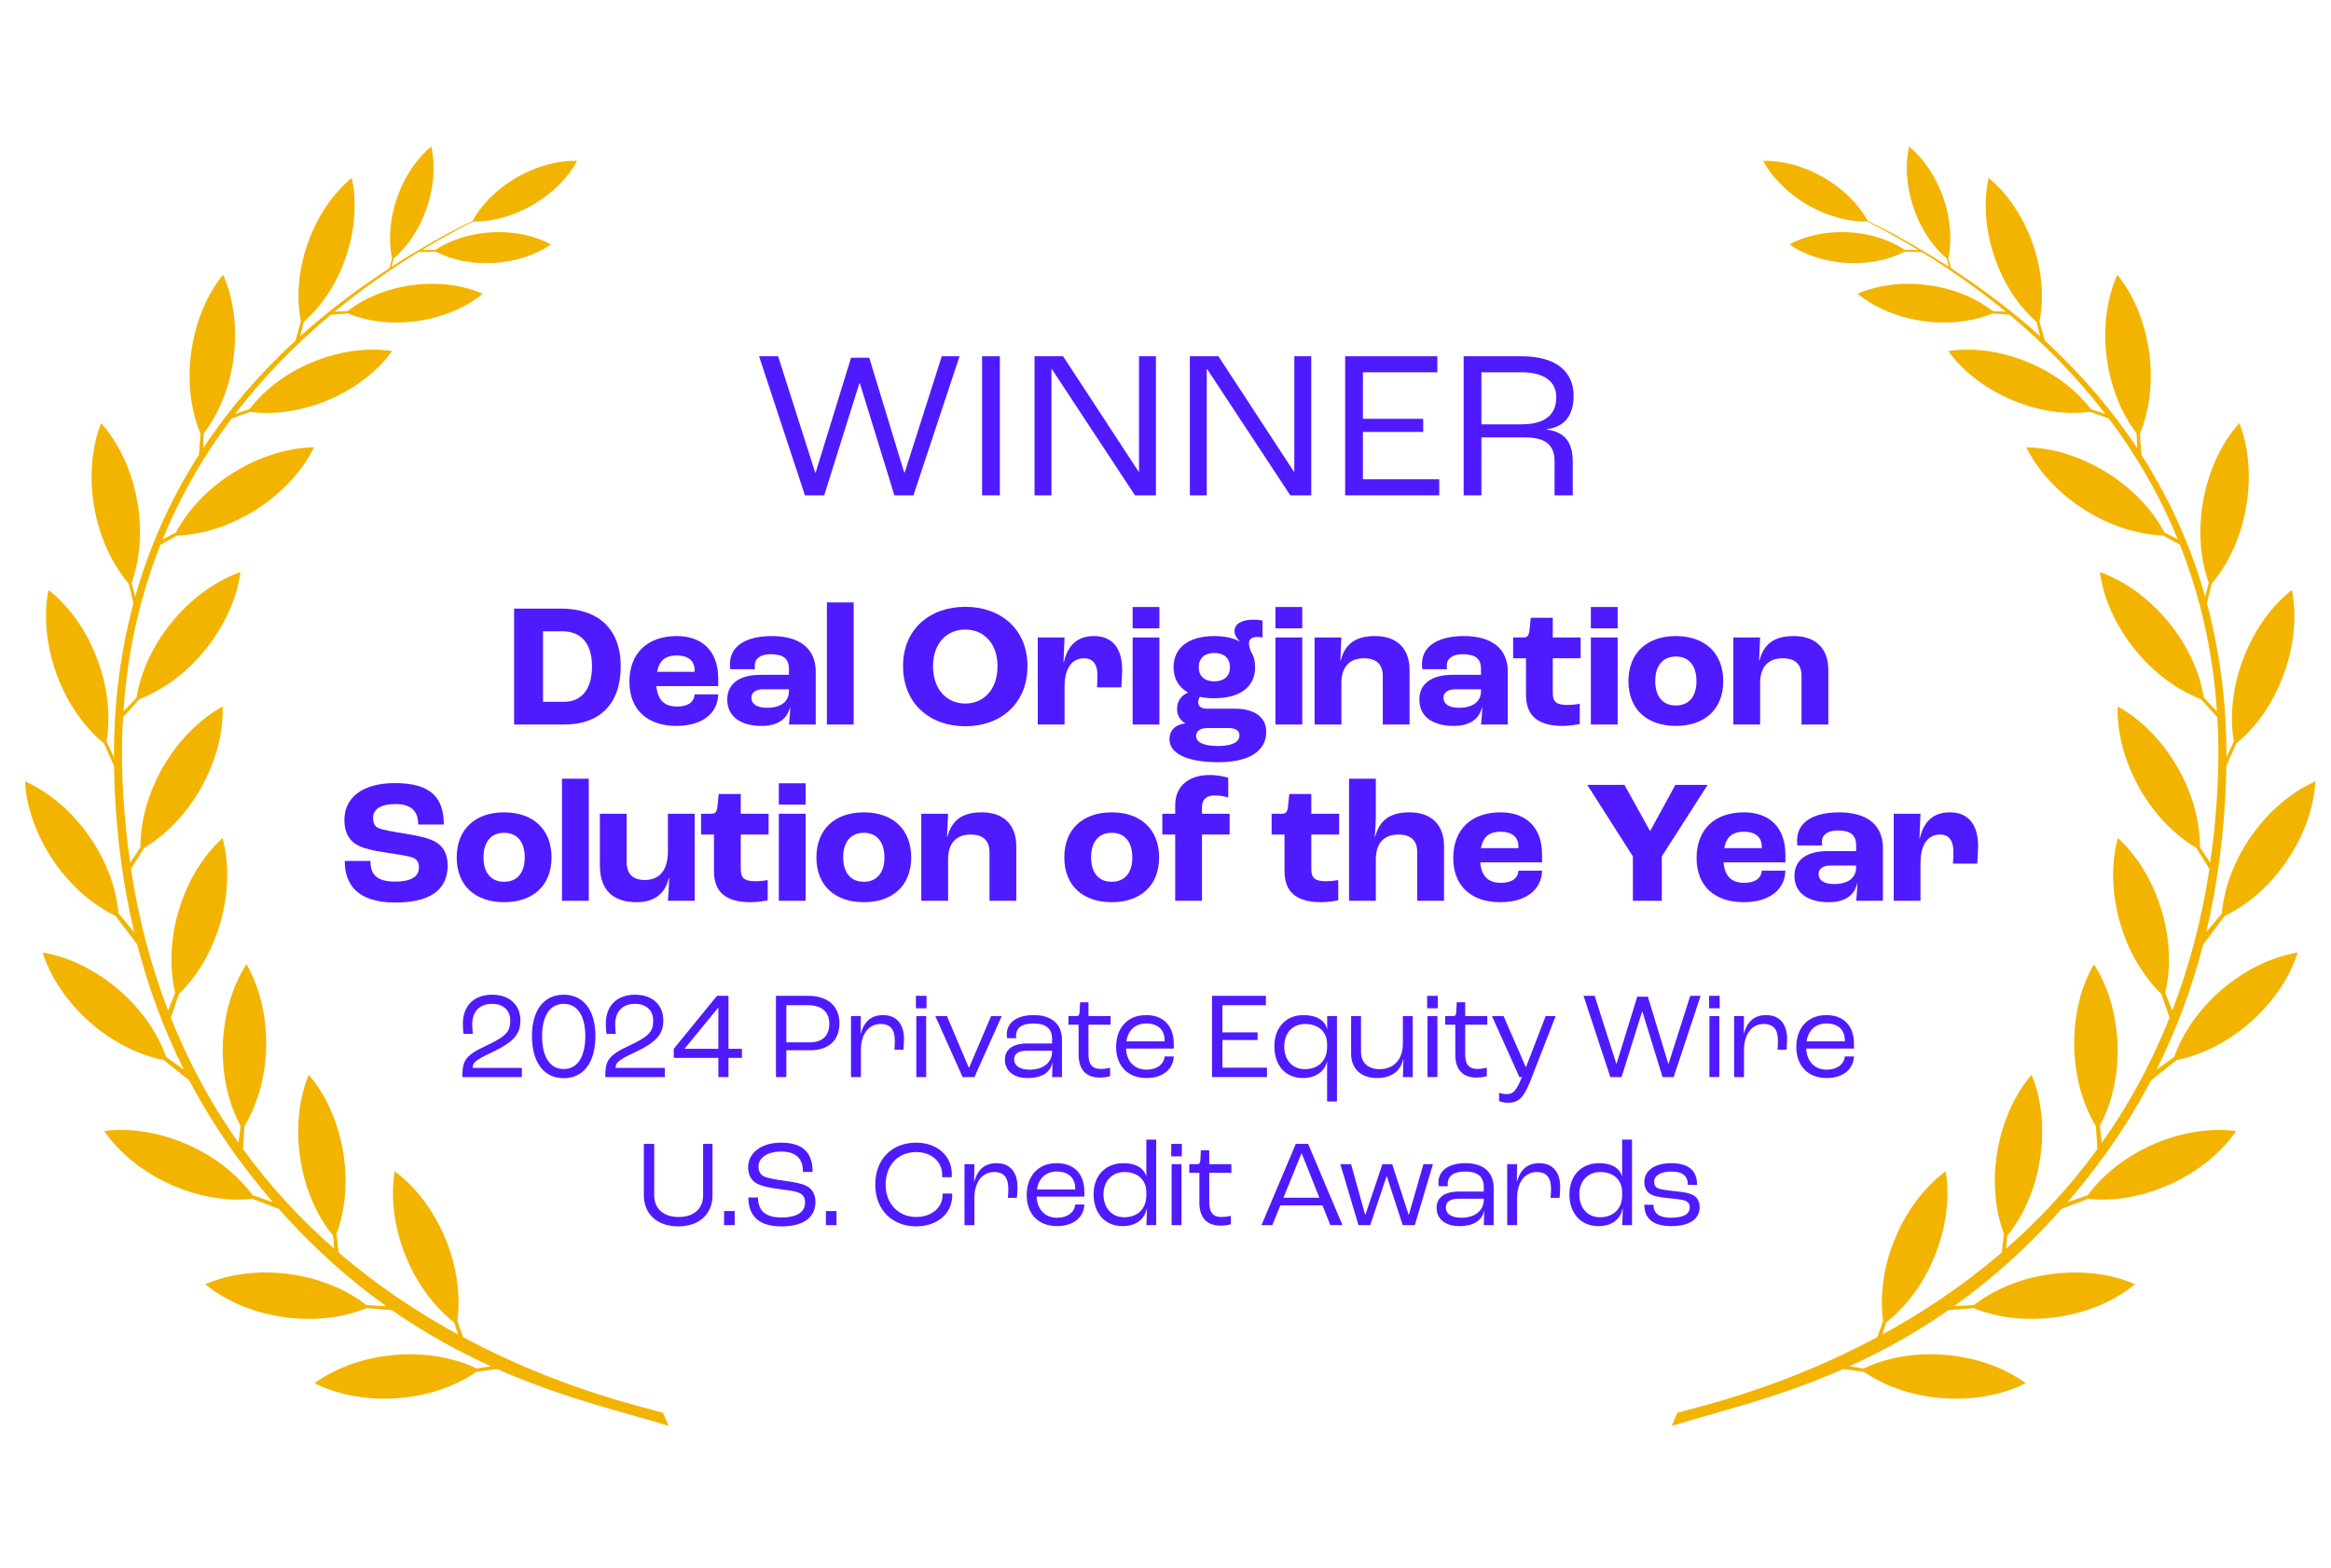 <?xml version="1.0" encoding="UTF-8"?> <svg xmlns="http://www.w3.org/2000/svg" width="498" height="335" viewBox="0 0 498 335" fill="none"><g clip-path="url(#clip0_2035_845)"><g clip-path="url(#clip1_2035_845)"><path d="M162.168 76.124H166.235L174.141 100.924H174.277L181.822 76.44H185.707L193.162 100.924H193.298L201.203 76.124H205L195.15 105.849H191.083L183.72 81.951H183.584L176.085 105.849H171.972L162.168 76.124Z" fill="#501AFF"></path><path d="M209.811 76.124H213.608V105.849H209.811V76.124Z" fill="#501AFF"></path><path d="M221.022 76.124H227.122L243.251 100.788H243.341V76.124H246.955V105.849H242.482L224.727 78.879H224.637V105.849H221.022V76.124Z" fill="#501AFF"></path><path d="M254.202 76.124H260.302L276.429 100.788H276.521V76.124H280.134V105.849H275.66L257.907 78.879H257.815V105.849H254.202V76.124Z" fill="#501AFF"></path><path d="M287.381 76.124H307.08V79.556H291.177V89.495H304.053V92.298H291.177V102.417H307.485V105.849H287.381V76.124Z" fill="#501AFF"></path><path d="M312.694 76.124H325.028C332.482 76.124 336.19 79.42 336.19 84.573C336.19 88.458 334.516 91.213 330.451 91.709V91.801C334.652 92.298 336.006 94.961 336.006 98.665V105.849H332.121V98.665C332.121 95.505 330.719 93.471 325.797 93.471H316.49V105.849H312.694V76.124ZM324.984 90.672C330.407 90.672 332.482 88.366 332.482 84.89C332.482 81.59 330.043 79.556 325.028 79.556H316.49V90.672H324.984Z" fill="#501AFF"></path><path d="M109.831 130.045H119.808C127.717 130.045 132.61 134.261 132.61 142.394C132.61 150.563 127.979 154.816 120.599 154.816H109.831V130.045ZM120.525 149.96C123.95 149.96 126.474 147.624 126.474 142.394C126.474 137.086 123.8 134.901 120.15 134.901H116.008V149.96H120.525Z" fill="#501AFF"></path><path d="M153.443 146.609H140.229C140.494 149.658 142.035 150.975 144.595 150.975C146.817 150.975 148.248 150.184 148.399 148.378H153.443C153.329 152.631 149.79 155.117 144.481 155.117C138.308 155.117 134.468 151.615 134.468 145.704C134.468 139.569 138.308 135.916 144.595 135.916C149.79 135.916 153.443 138.892 153.443 144.991V146.609ZM148.399 143.258C148.399 141.15 146.968 140.058 144.595 140.058C142.186 140.058 140.832 141.114 140.379 143.56H148.399V143.258Z" fill="#501AFF"></path><path d="M155.374 149.471C155.374 146.421 157.559 144.2 162.492 144.2H168.551V142.956C168.551 140.698 167.271 139.793 164.637 139.793C162.492 139.793 161.249 140.698 161.249 142.202C161.249 142.316 161.249 142.618 161.286 142.993H156.014C155.977 142.695 155.94 142.28 155.94 141.904C155.94 138.138 159.251 135.916 164.902 135.916C170.81 135.916 174.275 138.553 174.275 143.523V154.816H168.551C168.665 153.874 168.816 152.182 168.816 151.053H168.779C168.213 153.686 166.105 155.117 162.717 155.117C158.387 155.117 155.374 153.234 155.374 149.471ZM168.551 147.661V147.286H163.018C161.473 147.286 160.531 148.003 160.531 149.055C160.531 150.486 161.775 151.24 163.846 151.24C166.822 151.24 168.551 149.923 168.551 147.661Z" fill="#501AFF"></path><path d="M176.659 128.729H182.379V154.816H176.659V128.729Z" fill="#501AFF"></path><path d="M192.93 142.316C192.93 134.375 198.727 129.667 206.221 129.667C213.714 129.667 219.512 134.375 219.512 142.316C219.512 150.413 213.714 155.191 206.221 155.191C198.727 155.191 192.93 150.413 192.93 142.316ZM213.111 142.353C213.111 137.424 210.135 134.526 206.221 134.526C202.307 134.526 199.331 137.424 199.331 142.353C199.331 147.363 202.307 150.335 206.221 150.335C210.135 150.335 213.111 147.363 213.111 142.353Z" fill="#501AFF"></path><path d="M221.712 136.218H227.432L227.208 141.526H227.282C228.072 137.987 230.07 135.916 233.719 135.916C237.523 135.916 239.745 138.366 239.745 143.184C239.745 144.237 239.631 145.892 239.557 146.874H234.359C234.437 145.969 234.473 145.027 234.473 144.465C234.473 141.754 233.381 140.661 231.575 140.661C229.128 140.661 227.432 142.655 227.432 146.797V154.816H221.712V136.218Z" fill="#501AFF"></path><path d="M241.978 129.707H247.698V134.261H241.978V129.707ZM241.978 136.218H247.698V154.816H241.978V136.218Z" fill="#501AFF"></path><path d="M270.521 156.361C270.521 160.613 266.717 162.871 260.28 162.871C253.728 162.871 249.85 161.065 249.85 157.979C249.85 156.022 251.131 154.816 253.202 154.591V154.551C252.072 153.837 251.469 152.822 251.469 151.501C251.469 149.732 252.374 148.643 253.765 148.003V147.963C251.808 146.834 250.719 144.991 250.719 142.581C250.719 138.403 253.956 135.916 259.415 135.916C261.597 135.916 263.403 136.295 264.797 137.045L264.834 136.972C264.083 136.295 263.745 135.541 263.745 134.864C263.745 133.319 265.286 132.418 267.659 132.418C268.674 132.418 269.204 132.492 269.73 132.606V136.218C269.392 136.144 269.013 136.107 268.601 136.107C267.394 136.107 266.831 136.633 266.831 137.498C266.831 137.95 266.982 138.517 267.243 139.194C267.847 140.135 268.148 141.264 268.148 142.581C268.148 146.76 264.911 149.206 259.415 149.206C258.286 149.206 257.267 149.092 256.325 148.904C256.174 149.133 255.987 149.581 255.987 150.111C255.987 150.939 256.667 151.428 257.796 151.428H263.818C268.034 151.428 270.521 153.271 270.521 156.361ZM264.797 157.151C264.797 156.132 264.043 155.57 262.387 155.57H257.984C256.439 155.57 255.538 156.21 255.538 157.262C255.538 158.656 257.267 159.41 260.206 159.41C263.105 159.41 264.797 158.619 264.797 157.151ZM256.101 142.581C256.101 144.465 257.344 145.594 259.415 145.594C261.523 145.594 262.766 144.465 262.766 142.581C262.766 140.661 261.523 139.532 259.415 139.532C257.344 139.532 256.101 140.661 256.101 142.581Z" fill="#501AFF"></path><path d="M272.489 129.707H278.213V134.261H272.489V129.707ZM272.489 136.218H278.213V154.816H272.489V136.218Z" fill="#501AFF"></path><path d="M280.851 136.218H286.575L286.347 141.15H286.424C287.366 137.612 289.547 135.916 293.767 135.916C298.244 135.916 301.143 138.366 301.143 143.184V154.816H295.422V144.465C295.422 141.827 293.914 140.661 291.394 140.661C288.381 140.661 286.575 142.43 286.575 145.969V154.816H280.851V136.218Z" fill="#501AFF"></path><path d="M303.228 149.471C303.228 146.421 305.41 144.2 310.343 144.2H316.406V142.956C316.406 140.698 315.125 139.793 312.488 139.793C310.343 139.793 309.1 140.698 309.1 142.202C309.1 142.316 309.1 142.618 309.14 142.993H303.869C303.832 142.695 303.791 142.28 303.791 141.904C303.791 138.138 307.106 135.916 312.753 135.916C318.664 135.916 322.126 138.553 322.126 143.523V154.816H316.406C316.516 153.874 316.667 152.182 316.667 151.053H316.63C316.067 153.686 313.959 155.117 310.568 155.117C306.241 155.117 303.228 153.234 303.228 149.471ZM316.406 147.661V147.286H310.869C309.328 147.286 308.386 148.003 308.386 149.055C308.386 150.486 309.629 151.24 311.697 151.24C314.673 151.24 316.406 149.923 316.406 147.661Z" fill="#501AFF"></path><path d="M326.018 148.415V140.661H323.266V136.218H325.488C326.357 136.218 326.654 135.728 326.769 134.599L327.033 132.002H331.738V136.218H337.687V140.661H331.738V148.114C331.738 150.034 332.643 150.637 334.902 150.637C335.693 150.637 336.859 150.523 337.499 150.372V154.701C337.01 154.816 335.428 155.117 333.883 155.117C328.086 155.117 326.018 152.557 326.018 148.415Z" fill="#501AFF"></path><path d="M339.879 129.707H345.6V134.261H339.879V129.707ZM339.879 136.218H345.6V154.816H339.879V136.218Z" fill="#501AFF"></path><path d="M347.903 145.553C347.903 139.495 351.894 135.916 358.03 135.916C364.166 135.916 368.158 139.495 368.158 145.553C368.158 151.579 364.166 155.117 358.03 155.117C351.894 155.117 347.903 151.579 347.903 145.553ZM362.437 145.553C362.437 142.243 360.815 140.286 358.03 140.286C355.245 140.286 353.627 142.243 353.627 145.553C353.627 148.831 355.245 150.751 358.03 150.751C360.815 150.751 362.437 148.831 362.437 145.553Z" fill="#501AFF"></path><path d="M370.317 136.218H376.037L375.813 141.15H375.887C376.828 137.612 379.014 135.916 383.229 135.916C387.71 135.916 390.609 138.366 390.609 143.184V154.816H384.885V144.465C384.885 141.827 383.38 140.661 380.857 140.661C377.847 140.661 376.037 142.43 376.037 145.969V154.816H370.317V136.218Z" fill="#501AFF"></path><path d="M73.651 183.974H79.147C79.147 186.648 80.24 188.377 84.382 188.377C88.561 188.377 89.501 186.873 89.501 185.291C89.501 184.239 89.05 183.558 88.07 183.22C86.979 182.845 84.419 182.47 82.348 182.168C79.901 181.789 77.417 181.3 75.986 180.362C74.404 179.343 73.576 177.61 73.576 175.242C73.576 170.574 77.227 167.333 84.382 167.333C92.251 167.333 94.809 170.61 94.809 176.183H89.35C89.35 173.358 87.882 171.813 84.494 171.813C81.143 171.813 79.712 173.057 79.712 174.712C79.712 175.918 80.052 176.595 80.917 176.97C81.859 177.386 84.456 177.802 86.566 178.14C89.35 178.593 91.46 179.041 92.928 179.832C94.697 180.774 95.639 182.543 95.639 184.879C95.639 189.094 93.266 192.857 84.419 192.857C75.91 192.857 73.651 188.528 73.651 183.974Z" fill="#501AFF"></path><path d="M97.572 183.22C97.572 177.162 101.562 173.583 107.7 173.583C113.836 173.583 117.827 177.162 117.827 183.22C117.827 189.245 113.836 192.784 107.7 192.784C101.562 192.784 97.572 189.245 97.572 183.22ZM112.105 183.22C112.105 179.91 110.484 177.953 107.7 177.953C104.913 177.953 103.294 179.91 103.294 183.22C103.294 186.498 104.913 188.418 107.7 188.418C110.484 188.418 112.105 186.498 112.105 183.22Z" fill="#501AFF"></path><path d="M120.06 166.395H125.782V192.482H120.06V166.395Z" fill="#501AFF"></path><path d="M128.159 184.916V173.884H133.883V184.239C133.883 186.836 135.314 188.039 137.76 188.039C140.847 188.039 142.692 186.008 142.692 181.94V173.884H148.416V192.482H142.692C142.806 191.202 142.918 189.657 142.956 187.627H142.881C142.051 191.202 139.53 192.784 135.991 192.784C131.172 192.784 128.159 190.374 128.159 184.916Z" fill="#501AFF"></path><path d="M152.53 186.082V178.328H149.78V173.884H152.002C152.869 173.884 153.168 173.395 153.283 172.266L153.546 169.669H158.252V173.884H164.201V178.328H158.252V185.78C158.252 187.7 159.156 188.304 161.414 188.304C162.205 188.304 163.371 188.19 164.011 188.039V192.368C163.522 192.482 161.942 192.784 160.397 192.784C154.6 192.784 152.53 190.224 152.53 186.082Z" fill="#501AFF"></path><path d="M166.393 167.374H172.116V171.927H166.393V167.374ZM166.393 173.884H172.116V192.482H166.393V173.884Z" fill="#501AFF"></path><path d="M174.417 183.22C174.417 177.162 178.406 173.583 184.544 173.583C190.68 173.583 194.672 177.162 194.672 183.22C194.672 189.245 190.68 192.784 184.544 192.784C178.406 192.784 174.417 189.245 174.417 183.22ZM188.949 183.22C188.949 179.91 187.329 177.953 184.544 177.953C181.758 177.953 180.139 179.91 180.139 183.22C180.139 186.498 181.758 188.418 184.544 188.418C187.329 188.418 188.949 186.498 188.949 183.22Z" fill="#501AFF"></path><path d="M196.829 173.884H202.551L202.325 178.817H202.401C203.342 175.278 205.526 173.583 209.743 173.583C214.222 173.583 217.121 176.033 217.121 180.851V192.482H211.399V182.131C211.399 179.494 209.892 178.328 207.371 178.328C204.36 178.328 202.551 180.097 202.551 183.636V192.482H196.829V173.884Z" fill="#501AFF"></path><path d="M227.381 183.22C227.381 177.162 231.37 173.583 237.508 173.583C243.644 173.583 247.636 177.162 247.636 183.22C247.636 189.245 243.644 192.784 237.508 192.784C231.37 192.784 227.381 189.245 227.381 183.22ZM241.914 183.22C241.914 179.91 240.293 177.953 237.508 177.953C234.722 177.953 233.103 179.91 233.103 183.22C233.103 186.498 234.722 188.418 237.508 188.418C240.293 188.418 241.914 186.498 241.914 183.22Z" fill="#501AFF"></path><path d="M251.072 178.328H248.324V173.884H251.072V172.078C251.072 167.786 254.195 165.604 258.414 165.604C260.294 165.604 261.917 166.016 262.406 166.204V170.423C261.917 170.272 260.898 169.97 259.581 169.97C257.697 169.97 256.796 170.835 256.796 172.494V173.884H262.704V178.328H256.796V192.482H251.072V178.328Z" fill="#501AFF"></path><path d="M274.428 186.082V178.328H271.676V173.884H273.898C274.766 173.884 275.064 173.395 275.178 172.266L275.443 169.669H280.148V173.884H286.097V178.328H280.148V185.78C280.148 187.7 281.053 188.304 283.312 188.304C284.103 188.304 285.269 188.19 285.909 188.039V192.368C285.42 192.482 283.838 192.784 282.293 192.784C276.495 192.784 274.428 190.224 274.428 186.082Z" fill="#501AFF"></path><path d="M288.216 166.395H293.936V174.601C293.936 175.315 293.826 177.423 293.712 178.817H293.785C294.727 175.278 296.912 173.583 301.128 173.583C305.609 173.583 308.507 176.032 308.507 180.851V192.482H302.783V182.131C302.783 179.494 301.316 178.328 298.755 178.328C295.746 178.328 293.936 180.097 293.936 183.636V192.482H288.216V166.395Z" fill="#501AFF"></path><path d="M329.454 184.276H316.236C316.501 187.325 318.046 188.642 320.607 188.642C322.825 188.642 324.256 187.851 324.407 186.045H329.454C329.34 190.297 325.801 192.784 320.493 192.784C314.316 192.784 310.479 189.282 310.479 183.371C310.479 177.235 314.316 173.583 320.607 173.583C325.801 173.583 329.454 176.559 329.454 182.657V184.276ZM324.407 180.925C324.407 178.817 322.976 177.725 320.607 177.725C318.197 177.725 316.84 178.78 316.387 181.226H324.407V180.925Z" fill="#501AFF"></path><path d="M348.855 182.996L339.107 167.712H347.049L352.472 177.5H352.586L357.931 167.712H364.821L355.032 182.996V192.482H348.855V182.996Z" fill="#501AFF"></path><path d="M381.438 184.276H368.22C368.485 187.325 370.03 188.642 372.591 188.642C374.809 188.642 376.24 187.851 376.391 186.045H381.438C381.324 190.297 377.785 192.784 372.476 192.784C366.3 192.784 362.463 189.282 362.463 183.371C362.463 177.235 366.3 173.583 372.591 173.583C377.785 173.583 381.438 176.559 381.438 182.657V184.276ZM376.391 180.925C376.391 178.817 374.96 177.725 372.591 177.725C370.181 177.725 368.824 178.78 368.371 181.226H376.391V180.925Z" fill="#501AFF"></path><path d="M383.369 187.138C383.369 184.088 385.551 181.866 390.484 181.866H396.546V180.623C396.546 178.365 395.266 177.46 392.628 177.46C390.484 177.46 389.24 178.365 389.24 179.869C389.24 179.983 389.24 180.285 389.281 180.66H384.009C383.972 180.362 383.932 179.946 383.932 179.571C383.932 175.805 387.246 173.583 392.893 173.583C398.805 173.583 402.267 176.22 402.267 181.19V192.482H396.546C396.657 191.541 396.807 189.849 396.807 188.719H396.771C396.208 191.353 394.1 192.784 390.708 192.784C386.382 192.784 383.369 190.901 383.369 187.138ZM396.546 185.328V184.953H391.01C389.468 184.953 388.527 185.67 388.527 186.722C388.527 188.153 389.77 188.907 391.837 188.907C394.814 188.907 396.546 187.59 396.546 185.328Z" fill="#501AFF"></path><path d="M404.577 173.884H410.297L410.073 179.192H410.146C410.937 175.654 412.935 173.583 416.584 173.583C420.388 173.583 422.61 176.033 422.61 180.851C422.61 181.903 422.496 183.559 422.422 184.541H417.224C417.302 183.636 417.338 182.694 417.338 182.131C417.338 179.42 416.246 178.328 414.439 178.328C411.993 178.328 410.297 180.322 410.297 184.463V192.482H404.577V173.884Z" fill="#501AFF"></path><path d="M103.973 223.395C108.327 221.365 109.013 220.309 109.013 218.014C109.013 215.958 107.562 214.505 105.134 214.505C102.391 214.505 100.887 216.219 100.887 218.911C100.887 219.728 100.966 220.519 101.045 220.916H99.04C98.961 220.519 98.882 219.702 98.882 218.805C98.882 214.979 101.177 212.552 105.187 212.552C108.881 212.552 111.176 214.795 111.176 218.014C111.176 220.651 110.199 222.472 105.134 224.845C101.415 226.588 100.993 227.114 100.993 228.196H111.492V230.149H98.777C98.777 226.588 99.384 225.533 103.973 223.395Z" fill="#501AFF"></path><path d="M113.646 221.391C113.646 215.958 116.128 212.552 120.428 212.552C124.728 212.552 127.208 215.958 127.208 221.391C127.208 226.93 124.728 230.388 120.428 230.388C116.128 230.388 113.646 226.93 113.646 221.391ZM125.045 221.391C125.045 217.142 123.41 214.505 120.428 214.505C117.446 214.505 115.811 217.142 115.811 221.391C115.811 225.742 117.446 228.435 120.428 228.435C123.41 228.435 125.045 225.742 125.045 221.391Z" fill="#501AFF"></path><path d="M134.508 223.395C138.862 221.365 139.548 220.309 139.548 218.014C139.548 215.958 138.097 214.505 135.669 214.505C132.926 214.505 131.422 216.219 131.422 218.911C131.422 219.728 131.501 220.519 131.58 220.916H129.575C129.496 220.519 129.417 219.702 129.417 218.805C129.417 214.979 131.712 212.552 135.722 212.552C139.416 212.552 141.711 214.795 141.711 218.014C141.711 220.651 140.734 222.472 135.669 224.845C131.95 226.588 131.527 227.114 131.527 228.196H142.028V230.149H129.312C129.312 226.588 129.919 225.533 134.508 223.395Z" fill="#501AFF"></path><path d="M153.468 226.058H143.944V224.109L153.18 212.791H155.633V224.109H158.508V226.058H155.633V230.149H153.468V226.058ZM153.468 224.109V215.321H153.443L146.267 224.079V224.109H153.468Z" fill="#501AFF"></path><path d="M165.779 212.791H172.691C176.885 212.791 179.339 215.034 179.339 218.647C179.339 222.34 176.992 224.425 173.113 224.425H167.994V230.149H165.779V212.791ZM172.929 222.737C175.592 222.737 177.176 221.416 177.176 218.779C177.176 216.193 175.541 214.795 172.612 214.795H167.994V222.737H172.929Z" fill="#501AFF"></path><path d="M181.811 217.116H183.922L183.869 220.89H183.895C184.502 218.621 185.848 216.907 188.644 216.907C191.572 216.907 193.13 218.856 193.13 221.998C193.13 222.895 193.049 223.844 192.998 224.319H191.072C191.124 223.921 191.177 223.263 191.177 222.446C191.177 220.044 190.279 218.805 188.144 218.805C185.479 218.805 183.922 221.126 183.922 224.37V230.149H181.811V217.116Z" fill="#501AFF"></path><path d="M195.681 212.791H197.949V215.454H195.681V212.791ZM195.761 217.116H197.87V230.149H195.761V217.116Z" fill="#501AFF"></path><path d="M199.82 217.116H202.301L206.97 228.118H207.049L211.746 217.116H214.014L208.184 230.149H205.651L199.82 217.116Z" fill="#501AFF"></path><path d="M214.691 226.404C214.691 224.558 215.984 222.972 219.466 222.972H224.771V222.023C224.771 219.78 223.45 218.698 220.787 218.698C218.385 218.698 217.066 219.596 217.066 221.365C217.066 221.442 217.066 221.626 217.092 221.839H215.14C215.114 221.656 215.087 221.284 215.087 221.049C215.087 218.463 217.303 216.907 220.838 216.907C224.664 216.907 226.881 218.805 226.881 222.207V230.149H224.771C224.797 229.542 224.85 228.328 224.876 227.063H224.85C224.401 229.067 222.764 230.359 219.519 230.359C216.565 230.359 214.691 228.858 214.691 226.404ZM224.771 224.687V224.503H219.652C217.515 224.503 216.67 225.135 216.67 226.404C216.67 227.721 217.884 228.567 219.943 228.567C222.897 228.567 224.771 227.063 224.771 224.687Z" fill="#501AFF"></path><path d="M230.436 225.374V218.963H228.271V217.116H230.013C230.436 217.116 230.594 216.907 230.646 216.219L230.752 214.163H232.546V217.116H237.269V218.963H232.546V225.242C232.546 227.221 233.179 228.409 235.132 228.409C236.03 228.409 236.874 228.251 237.163 228.144V229.939C236.767 230.097 236.002 230.256 234.946 230.256C231.781 230.256 230.436 228.251 230.436 225.374Z" fill="#501AFF"></path><path d="M250.772 224.054H240.562C240.692 226.824 242.381 228.567 244.941 228.567C247.13 228.567 248.635 227.456 248.819 225.742H250.772C250.64 228.567 248.344 230.359 244.914 230.359C240.983 230.359 238.45 227.776 238.45 223.737C238.45 219.57 240.957 216.907 244.862 216.907C248.581 216.907 250.772 219.202 250.772 223.079V224.054ZM248.819 222.365C248.819 220.07 247.395 218.698 244.914 218.698C242.592 218.698 241.036 220.044 240.641 222.524H248.819V222.365Z" fill="#501AFF"></path><path d="M258.941 212.791H270.444V214.795H261.155V220.6H268.674V222.233H261.155V228.144H270.679V230.149H258.941V212.791Z" fill="#501AFF"></path><path d="M283.522 226.824H283.496C283.021 228.987 281.016 230.359 278.353 230.359C274.685 230.359 272.257 227.747 272.257 223.554C272.257 219.518 274.788 216.907 278.482 216.907C281.307 216.907 283.047 218.065 283.522 219.86H283.547V217.116H285.633V235.372H283.522V226.824ZM283.522 223.737V223.105C283.522 220.493 281.701 218.805 278.828 218.805C276.216 218.805 274.369 220.677 274.369 223.554C274.369 226.588 276.135 228.461 278.772 228.461C281.675 228.461 283.522 226.614 283.522 223.737Z" fill="#501AFF"></path><path d="M288.657 225.165V217.116H290.769V224.793C290.769 227.037 292.244 228.461 294.723 228.461C297.758 228.461 299.712 226.43 299.712 222.998V217.116H301.823V230.149H299.712C299.763 229.277 299.818 227.644 299.818 226.323H299.789C299.237 228.777 297.39 230.359 294.146 230.359C290.743 230.359 288.657 228.328 288.657 225.165Z" fill="#501AFF"></path><path d="M304.902 212.791H307.168V215.454H304.902V212.791ZM304.98 217.116H307.091V230.149H304.98V217.116Z" fill="#501AFF"></path><path d="M310.913 225.374V218.963H308.75V217.116H310.49C310.913 217.116 311.071 216.907 311.123 216.219L311.23 214.163H313.025V217.116H317.748V218.963H313.025V225.242C313.025 227.221 313.658 228.409 315.611 228.409C316.509 228.409 317.351 228.251 317.642 228.144V229.939C317.244 230.097 316.479 230.256 315.423 230.256C312.26 230.256 310.913 228.251 310.913 225.374Z" fill="#501AFF"></path><path d="M320.272 235.295V233.526C320.588 233.632 321.225 233.791 321.883 233.791C323.307 233.791 323.94 233.103 325.154 230.149H324.602L318.742 217.116H321.225L325.97 228.012H326.025L330.219 217.116H332.356L327.184 230.388C325.628 234.423 324.628 235.637 322.148 235.637C321.409 235.637 320.643 235.453 320.272 235.295Z" fill="#501AFF"></path><path d="M338.309 212.791H340.685L345.302 227.272H345.379L349.786 212.974H352.056L356.408 227.272H356.485L361.106 212.791H363.32L357.57 230.149H355.194L350.894 216.193H350.816L346.435 230.149H344.033L338.309 212.791Z" fill="#501AFF"></path><path d="M365.126 212.791H367.396V215.454H365.126V212.791ZM365.207 217.116H367.315V230.149H365.207V217.116Z" fill="#501AFF"></path><path d="M370.479 217.116H372.59L372.539 220.89H372.565C373.172 218.621 374.518 216.907 377.314 216.907C380.242 216.907 381.798 218.856 381.798 221.998C381.798 222.895 381.721 223.844 381.666 224.319H379.742C379.793 223.921 379.845 223.263 379.845 222.446C379.845 220.044 378.947 218.805 376.814 218.805C374.147 218.805 372.59 221.126 372.59 224.37V230.149H370.479V217.116Z" fill="#501AFF"></path><path d="M396.09 224.054H385.882C386.01 226.824 387.699 228.567 390.259 228.567C392.448 228.567 393.953 227.456 394.137 225.742H396.09C395.958 228.567 393.662 230.359 390.234 230.359C386.301 230.359 383.77 227.776 383.77 223.737C383.77 219.57 386.275 216.907 390.182 216.907C393.901 216.907 396.09 219.202 396.09 223.079V224.054ZM394.137 222.365C394.137 220.07 392.713 218.698 390.234 218.698C387.912 218.698 386.356 220.044 385.959 222.524H394.137V222.365Z" fill="#501AFF"></path><path d="M137.552 255.405V244.432H139.769V255.405C139.769 258.255 141.72 260.051 144.993 260.051C148.263 260.051 150.216 258.255 150.216 255.405V244.432H152.221V255.405C152.221 259.363 149.451 262.055 144.913 262.055C140.348 262.055 137.552 259.363 137.552 255.405Z" fill="#501AFF"></path><path d="M154.691 258.781H156.959V261.79H154.691V258.781Z" fill="#501AFF"></path><path d="M159.886 255.883H161.944C161.944 258.388 163.21 260.153 166.903 260.153C170.887 260.153 171.996 258.598 171.996 256.935C171.996 255.828 171.52 255.221 170.624 254.853C169.673 254.456 167.696 254.246 166.191 254.033C164.398 253.823 162.498 253.4 161.549 252.822C160.544 252.216 159.832 251.053 159.832 249.416C159.832 246.33 162.682 244.167 166.824 244.167C171.68 244.167 173.606 246.411 173.606 250.42H171.547C171.547 247.386 169.859 246.069 166.877 246.069C164.054 246.069 162.049 247.334 162.049 249.232C162.049 250.34 162.472 251.002 163.21 251.37C164.054 251.793 166.138 252.109 167.642 252.319C169.384 252.558 171.203 252.848 172.338 253.429C173.499 254.007 174.213 255.221 174.213 256.806C174.213 259.444 172.576 262.055 166.903 262.055C161.337 262.055 159.886 259.021 159.886 255.883Z" fill="#501AFF"></path><path d="M176.447 258.781H178.715V261.79H176.447V258.781Z" fill="#501AFF"></path><path d="M186.992 253.139C186.992 247.676 190.581 244.167 195.726 244.167C200.131 244.167 203.35 246.911 203.35 250.921C203.35 250.976 203.35 251.211 203.324 251.553H201.293V251.079C201.293 248.151 198.891 246.172 195.726 246.172C191.953 246.172 189.209 248.89 189.209 253.139C189.209 257.358 192.086 260.05 195.726 260.05C198.919 260.05 201.372 258.123 201.372 255.353V255.037H203.429V255.46C203.429 259.363 200.158 262.055 195.726 262.055C190.686 262.055 186.992 258.572 186.992 253.139Z" fill="#501AFF"></path><path d="M206.057 248.758H208.169L208.116 252.532H208.141C208.748 250.262 210.095 248.548 212.89 248.548C215.819 248.548 217.377 250.498 217.377 253.639C217.377 254.536 217.296 255.486 217.244 255.96H215.318C215.37 255.563 215.423 254.904 215.423 254.088C215.423 251.686 214.526 250.446 212.39 250.446C209.725 250.446 208.169 252.767 208.169 256.012V261.79H206.057V248.758Z" fill="#501AFF"></path><path d="M231.668 255.695H221.458C221.589 258.465 223.277 260.209 225.838 260.209C228.026 260.209 229.531 259.098 229.715 257.384H231.668C231.536 260.209 229.24 262 225.81 262C221.879 262 219.347 259.418 219.347 255.379C219.347 251.211 221.854 248.548 225.759 248.548C229.478 248.548 231.668 250.843 231.668 254.72V255.695ZM229.715 254.007C229.715 251.712 228.291 250.339 225.81 250.339C223.489 250.339 221.933 251.686 221.537 254.165H229.715V254.007Z" fill="#501AFF"></path><path d="M233.638 255.195C233.638 251.318 236.066 248.548 240.023 248.548C242.741 248.548 244.402 249.655 244.879 251.369H244.904V243.509H247.014V261.79H244.904C244.984 260.628 245.009 259.469 245.037 258.307H244.984C244.481 260.551 242.741 262 239.839 262C236.066 262 233.638 259.26 233.638 255.195ZM244.904 255.434V254.772C244.904 252.135 243.083 250.446 240.209 250.446C237.49 250.446 235.75 252.477 235.75 255.195C235.75 258.097 237.49 260.102 240.181 260.102C243.058 260.102 244.904 258.281 244.904 255.434Z" fill="#501AFF"></path><path d="M250.226 244.432H252.495V247.095H250.226V244.432ZM250.305 248.758H252.414V261.79H250.305V248.758Z" fill="#501AFF"></path><path d="M256.24 257.016V250.604H254.074V248.758H255.817C256.24 248.758 256.399 248.548 256.45 247.86L256.557 245.804H258.348V248.758H263.072V250.604H258.348V256.883C258.348 258.862 258.981 260.051 260.934 260.051C261.832 260.051 262.678 259.892 262.965 259.786V261.581C262.571 261.739 261.806 261.897 260.75 261.897C257.583 261.897 256.24 259.892 256.24 257.016Z" fill="#501AFF"></path><path d="M282.532 257.568H273.538L271.823 261.79H269.502L276.834 244.432H279.475L286.807 261.79H284.221L282.532 257.568ZM281.874 255.934L278.103 246.463H278.048L274.196 255.934H281.874Z" fill="#501AFF"></path><path d="M286.351 248.758H288.646L291.652 259.576H291.707L295.345 248.758H297.431L300.94 259.576H300.992L304.108 248.758H306.138L302.261 261.79H299.675L296.298 251.395H296.217L292.733 261.79H290.228L286.351 248.758Z" fill="#501AFF"></path><path d="M306.918 258.046C306.918 256.199 308.213 254.614 311.693 254.614H316.998V253.665C316.998 251.421 315.677 250.339 313.014 250.339C310.612 250.339 309.295 251.237 309.295 253.006C309.295 253.084 309.295 253.267 309.32 253.481H307.367C307.341 253.297 307.316 252.925 307.316 252.69C307.316 250.104 309.53 248.548 313.065 248.548C316.891 248.548 319.109 250.446 319.109 253.849V261.79H316.998C317.024 261.183 317.079 259.969 317.105 258.704H317.079C316.63 260.709 314.993 262 311.748 262C308.794 262 306.918 260.499 306.918 258.046ZM316.998 256.328V256.144H311.881C309.743 256.144 308.897 256.777 308.897 258.046C308.897 259.363 310.111 260.209 312.171 260.209C315.125 260.209 316.998 258.704 316.998 256.328Z" fill="#501AFF"></path><path d="M322.001 248.758H324.112L324.061 252.532H324.087C324.694 250.262 326.04 248.548 328.836 248.548C331.764 248.548 333.32 250.498 333.32 253.639C333.32 254.536 333.243 255.486 333.188 255.96H331.264C331.315 255.563 331.367 254.904 331.367 254.088C331.367 251.686 330.469 250.446 328.336 250.446C325.669 250.446 324.112 252.767 324.112 256.012V261.79H322.001V248.758Z" fill="#501AFF"></path><path d="M335.292 255.195C335.292 251.318 337.72 248.548 341.675 248.548C344.393 248.548 346.056 249.655 346.531 251.369H346.556V243.509H348.668V261.79H346.556C346.637 260.628 346.663 259.469 346.689 258.307H346.637C346.133 260.551 344.393 262 341.491 262C337.72 262 335.292 259.26 335.292 255.195ZM346.556 255.434V254.772C346.556 252.135 344.735 250.446 341.862 250.446C339.144 250.446 337.404 252.477 337.404 255.195C337.404 258.097 339.144 260.102 341.833 260.102C344.71 260.102 346.556 258.281 346.556 255.434Z" fill="#501AFF"></path><path d="M351.298 257.439H353.252C353.252 259.179 354.304 260.209 357.022 260.209C359.715 260.209 361.006 259.388 361.006 257.991C361.006 257.464 360.848 256.964 360.19 256.644C359.583 256.357 358.21 256.199 356.599 256.041C354.462 255.853 353.171 255.592 352.38 255.011C351.666 254.481 351.298 253.532 351.298 252.583C351.298 250.13 353.538 248.548 357.022 248.548C360.929 248.548 362.562 250.262 362.562 253.19H360.613C360.583 251.237 359.424 250.339 357.103 250.339C354.859 250.339 353.41 251.16 353.41 252.451C353.41 252.981 353.487 253.613 354.252 253.93C354.885 254.191 356.18 254.353 357.894 254.537C359.925 254.746 360.929 254.93 361.823 255.434C362.695 255.934 363.118 256.935 363.118 257.913C363.118 260.47 361.006 262 357.048 262C352.67 262 351.298 259.944 351.298 257.439Z" fill="#501AFF"></path><path d="M106.226 292.55C121.025 299.079 134.119 301.897 142.84 304.703L141.634 301.883C138.198 300.807 119.942 296.986 98.925 285.723L97.703 282.253C98.41 277.005 97.699 270.945 95.27 264.952C92.712 258.643 88.755 253.552 84.323 250.286C83.415 255.715 84.123 262.125 86.68 268.433C89.123 274.456 92.858 279.323 97.047 282.596L97.85 285.156C89.501 280.599 80.757 274.861 72.35 267.647L71.876 263.692C73.709 258.756 74.362 252.738 73.345 246.401C72.266 239.679 69.551 233.831 65.965 229.654C63.863 234.742 63.116 241.147 64.194 247.868C65.229 254.319 67.797 259.927 71.171 264.061L71.402 266.819C64.506 260.791 57.88 253.736 51.902 245.531L52.231 240.635C54.951 236.109 56.701 230.29 56.857 223.85C57.022 217.044 55.419 210.799 52.654 206.039C49.659 210.658 47.757 216.819 47.591 223.624C47.436 230.053 48.899 235.94 51.388 240.588L50.963 244.2C45.416 236.376 40.489 227.511 36.501 217.47L38.224 212.401C42.017 208.728 45.206 203.556 47.016 197.373C48.928 190.84 48.987 184.392 47.541 179.081C43.458 182.773 40.033 188.237 38.121 194.77C36.315 200.942 36.212 207.007 37.421 212.139L35.913 215.943C32.419 206.824 29.66 196.807 27.975 185.684L30.802 181.162C35.324 178.472 39.607 174.202 42.793 168.637C46.174 162.729 47.734 156.472 47.566 150.97C42.735 153.61 38.131 158.126 34.749 164.033C31.492 169.724 29.965 175.725 30.006 181.076L27.812 184.342C26.959 178.379 26.366 172.151 26.138 165.576C25.992 161.359 26.056 157.264 26.282 153.27L29.755 149.409C34.712 147.505 39.702 143.95 43.797 138.914C48.092 133.632 50.646 127.711 51.372 122.254C46.177 124.076 40.902 127.785 36.607 133.066C32.482 138.139 30.007 143.796 29.173 149.069L26.37 152.034C27.238 138.988 30.028 127.134 34.284 116.401L37.802 114.45C43.145 114.251 49.065 112.463 54.6 108.965C60.355 105.328 64.663 100.53 67.091 95.589C61.586 95.66 55.404 97.494 49.649 101.131C44.181 104.587 40.072 109.102 37.59 113.78L34.735 115.258C38.613 105.779 43.63 97.184 49.466 89.427L53.48 88.007C58.493 88.659 64.293 87.923 70.005 85.533C75.95 83.045 80.727 79.246 83.772 75.017C78.623 74.215 72.563 74.953 66.618 77.44C60.928 79.822 56.35 83.42 53.296 87.431L50.228 88.441C56.317 80.517 63.242 73.466 70.673 67.263L74.306 66.973C78.44 68.674 83.565 69.366 88.991 68.624C94.633 67.852 99.576 65.695 103.137 62.776C98.923 60.92 93.582 60.172 87.94 60.944C82.523 61.686 77.782 63.726 74.259 66.469L71.499 66.591C77.238 61.87 83.257 57.64 89.396 53.875L93.064 53.78C96.442 55.508 100.733 56.447 105.376 56.19C110.192 55.924 114.512 54.441 117.719 52.221C114.288 50.366 109.829 49.37 105.014 49.635C100.366 49.892 96.201 51.301 93.034 53.395L90.161 53.413C93.758 51.233 97.39 49.212 101.031 47.347C105.02 47.416 109.527 46.263 113.783 43.803C118.101 41.306 121.396 37.918 123.315 34.37C119.282 34.264 114.702 35.427 110.383 37.924C106.125 40.386 102.875 43.718 100.944 47.211C99.316 47.986 97.197 49.063 95.768 49.836C91.485 52.154 87.46 54.544 83.667 56.992L84.089 55.257C87.039 52.726 89.594 49.017 91.148 44.51C92.753 39.85 93.017 35.188 92.15 31.297C89.073 33.83 86.408 37.664 84.802 42.324C83.235 46.872 82.965 51.412 83.756 55.244L83.188 57.313C76.02 61.973 69.691 66.841 64.134 71.847L64.915 68.759C68.645 65.498 71.875 60.785 73.848 55.062C75.918 49.051 76.259 43.037 75.141 38.018C71.171 41.285 67.734 46.231 65.663 52.242C63.671 58.024 63.316 63.788 64.282 68.686L63.125 72.789C55.008 80.251 48.525 87.993 43.394 95.769L43.536 92.607C46.7 88.457 49.046 82.921 49.888 76.604C50.772 69.951 49.867 63.658 47.66 58.699C44.236 62.91 41.714 68.746 40.829 75.399C39.978 81.793 40.816 87.826 42.836 92.689L42.494 97.185C35.925 107.464 31.628 117.766 28.885 127.511L28.108 124.556C29.91 119.542 30.467 113.413 29.305 106.997C28.09 100.3 25.259 94.505 21.588 90.404C19.591 95.534 18.971 101.952 20.185 108.65C21.351 115.084 24.034 120.645 27.494 124.713L28.503 128.922C25.204 141.241 24.32 152.608 24.334 161.818L22.759 158.459C23.636 153.226 23.111 147.128 20.857 141.046C18.49 134.664 14.69 129.454 10.358 126.058C9.289 131.458 9.801 137.885 12.167 144.268C14.451 150.428 18.086 155.457 22.228 158.857L24.352 163.678C24.371 165.014 24.402 166.316 24.451 167.547C24.887 178.497 26.255 189.034 28.66 199.173L25.324 195.184C24.863 189.932 22.863 184.205 19.213 178.911C15.348 173.307 10.382 169.192 5.347 166.967C5.64 172.464 7.718 178.568 11.583 184.172C15.248 189.486 19.91 193.405 24.674 195.701L29.305 201.812L29.299 201.755C31.683 211.038 34.982 219.975 39.29 228.571L35.506 225.861C33.746 220.891 30.378 215.846 25.519 211.633C20.376 207.173 14.539 204.431 9.107 203.535C10.765 208.784 14.304 214.174 19.447 218.635C24.314 222.855 29.796 225.479 34.973 226.515L40.436 230.855C43.793 237.238 47.72 243.43 52.272 249.429C54.259 252.049 56.27 254.526 58.298 256.88L53.984 255.411C50.862 251.163 46.179 247.307 40.309 244.678C34.097 241.896 27.716 240.958 22.257 241.67C25.362 246.216 30.308 250.353 36.522 253.136C42.499 255.813 48.615 256.742 53.932 256.178L59.576 258.326C67.111 266.849 74.863 273.639 82.537 279.11L78.288 278.868C74.093 275.61 68.467 273.178 62.034 272.28C55.292 271.34 48.903 272.217 43.859 274.422C48.108 277.923 54.011 280.518 60.754 281.459C67.249 282.365 73.389 281.551 78.342 279.522L83.719 279.954C90.946 284.986 98.082 288.862 104.884 291.946L101.861 292.426C97.044 290.137 90.989 288.979 84.482 289.508C77.698 290.06 71.653 292.31 67.212 295.562C72.122 298.051 78.449 299.297 85.234 298.745C91.692 298.22 97.436 296.124 101.808 293.124L106.226 292.55Z" fill="#F3B400"></path><path d="M464.494 225.861L460.71 228.571C465.018 219.975 468.317 211.038 470.701 201.755L470.695 201.812L475.326 195.701C480.09 193.405 484.753 189.486 488.417 184.172C492.282 178.568 494.36 172.464 494.653 166.967C489.618 169.192 484.652 173.307 480.787 178.911C477.137 184.205 475.137 189.932 474.676 195.184L471.34 199.173C473.745 189.034 475.113 178.497 475.549 167.547C475.598 166.316 475.629 165.014 475.648 163.678L477.772 158.857C481.915 155.457 485.55 150.428 487.833 144.268C490.199 137.885 490.711 131.458 489.642 126.058C485.31 129.454 481.509 134.664 479.143 141.046C476.889 147.128 476.364 153.226 477.241 158.46L475.666 161.818C475.68 152.608 474.796 141.241 471.496 128.922L472.506 124.713C475.966 120.645 478.649 115.084 479.815 108.65C481.029 101.952 480.409 95.534 478.412 90.404C474.74 94.505 471.91 100.3 470.695 106.997C469.533 113.413 470.09 119.542 471.891 124.556L471.115 127.511C468.372 117.766 464.075 107.464 457.506 97.185L457.164 92.689C459.185 87.826 460.022 81.793 459.171 75.399C458.286 68.746 455.764 62.91 452.34 58.699C450.133 63.658 449.228 69.951 450.112 76.604C450.954 82.921 453.3 88.457 456.464 92.608L456.607 95.769C451.475 87.993 444.992 80.251 436.875 72.789L435.718 68.686C436.684 63.788 436.329 58.024 434.337 52.242C432.266 46.231 428.829 41.285 424.858 38.018C423.741 43.037 424.082 49.051 426.152 55.062C428.125 60.785 431.355 65.498 435.085 68.759L435.866 71.847C430.309 66.841 423.98 61.973 416.812 57.313L416.244 55.244C417.035 51.412 416.765 46.872 415.198 42.324C413.592 37.664 410.928 33.83 407.85 31.297C406.983 35.188 407.247 39.85 408.852 44.51C410.406 49.017 412.961 52.726 415.911 55.257L416.333 56.992C412.54 54.544 408.515 52.154 404.232 49.836C402.803 49.063 400.684 47.986 399.056 47.211C397.125 43.718 393.875 40.386 389.617 37.924C385.298 35.427 380.718 34.264 376.685 34.37C378.604 37.918 381.899 41.306 386.217 43.803C390.473 46.263 394.98 47.416 398.969 47.347C402.61 49.212 406.242 51.233 409.839 53.413L406.966 53.395C403.799 51.301 399.634 49.892 394.986 49.635C390.171 49.37 385.712 50.366 382.281 52.221C385.488 54.441 389.808 55.924 394.624 56.19C399.267 56.447 403.558 55.508 406.936 53.78L410.604 53.875C416.743 57.64 422.762 61.87 428.501 66.591L425.741 66.469C422.218 63.726 417.476 61.686 412.06 60.944C406.419 60.172 401.077 60.92 396.863 62.776C400.424 65.695 405.367 67.852 411.009 68.624C416.435 69.366 421.56 68.674 425.694 66.973L429.327 67.263C436.758 73.466 443.684 80.517 449.772 88.441L446.704 87.431C443.65 83.42 439.072 79.822 433.382 77.44C427.437 74.953 421.377 74.215 416.228 75.017C419.273 79.246 424.05 83.045 429.995 85.533C435.707 87.923 441.507 88.659 446.52 88.007L450.534 89.427C456.371 97.184 461.387 105.779 465.265 115.258L462.41 113.78C459.928 109.102 455.819 104.587 450.351 101.131C444.596 97.494 438.414 95.66 432.909 95.589C435.337 100.53 439.645 105.328 445.399 108.965C450.935 112.463 456.855 114.251 462.198 114.45L465.716 116.401C469.973 127.134 472.762 138.988 473.63 152.034L470.827 149.069C469.993 143.795 467.518 138.14 463.393 133.066C459.098 127.785 453.823 124.076 448.628 122.254C449.354 127.711 451.908 133.632 456.203 138.914C460.298 143.949 465.287 147.504 470.245 149.409L473.717 153.27C473.944 157.264 474.008 161.359 473.862 165.576C473.634 172.151 473.042 178.379 472.188 184.342L469.994 181.076C470.035 175.725 468.508 169.724 465.251 164.033C461.869 158.126 457.265 153.61 452.434 150.97C452.266 156.472 453.826 162.729 457.207 168.637C460.393 174.202 464.676 178.472 469.198 181.162L472.025 185.684C470.34 196.807 467.581 206.824 464.088 215.943L462.579 212.139C463.787 207.007 463.685 200.942 461.879 194.77C459.967 188.237 456.542 182.773 452.459 179.081C451.013 184.392 451.072 190.84 452.984 197.373C454.794 203.556 457.983 208.728 461.776 212.401L463.499 217.47C459.511 227.511 454.584 236.376 449.037 244.2L448.612 240.588C451.101 235.94 452.564 230.053 452.409 223.624C452.243 216.819 450.341 210.658 447.346 206.039C444.581 210.799 442.978 217.044 443.143 223.85C443.299 230.29 445.049 236.109 447.769 240.635L448.098 245.531C442.12 253.736 435.494 260.791 428.598 266.819L428.829 264.061C432.203 259.927 434.771 254.319 435.806 247.868C436.884 241.147 436.137 234.742 434.035 229.654C430.449 233.831 427.734 239.679 426.655 246.401C425.638 252.738 426.291 258.756 428.124 263.692L427.65 267.647C419.243 274.861 410.499 280.599 402.15 285.156L402.953 282.596C407.142 279.323 410.877 274.456 413.32 268.433C415.877 262.125 416.585 255.715 415.677 250.286C411.245 253.552 407.288 258.643 404.73 264.952C402.301 270.945 401.59 277.005 402.297 282.253L401.075 285.723C380.058 296.986 361.801 300.807 358.366 301.883L357.16 304.703C365.881 301.897 378.975 299.079 393.774 292.55L398.192 293.124C402.564 296.124 408.308 298.22 414.765 298.745C421.551 299.297 427.878 298.051 432.788 295.562C428.347 292.31 422.302 290.06 415.518 289.508C409.01 288.979 402.956 290.137 398.139 292.426L395.116 291.946C401.918 288.862 409.054 284.986 416.281 279.954L421.658 279.522C426.61 281.551 432.751 282.365 439.246 281.459C445.989 280.518 451.892 277.923 456.141 274.422C451.097 272.217 444.708 271.34 437.966 272.28C431.533 273.178 425.907 275.61 421.712 278.868L417.462 279.11C425.137 273.639 432.889 266.849 440.424 258.326L446.068 256.178C451.385 256.742 457.501 255.813 463.478 253.136C469.692 250.353 474.638 246.216 477.743 241.67C472.284 240.958 465.903 241.896 459.691 244.678C453.821 247.307 449.138 251.163 446.016 255.411L441.703 256.88C443.73 254.526 445.741 252.049 447.728 249.429C452.28 243.429 456.208 237.237 459.565 230.855L465.027 226.515C470.204 225.479 475.686 222.855 480.553 218.635C485.696 214.174 489.235 208.784 490.893 203.535C485.462 204.431 479.624 207.173 474.481 211.633C469.622 215.846 466.254 220.891 464.494 225.861Z" fill="#F3B400"></path></g></g><defs><clipPath id="clip0_2035_845"><rect width="498" height="335" fill="white"></rect></clipPath><clipPath id="clip1_2035_845"><rect width="499" height="335" fill="white"></rect></clipPath></defs></svg> 